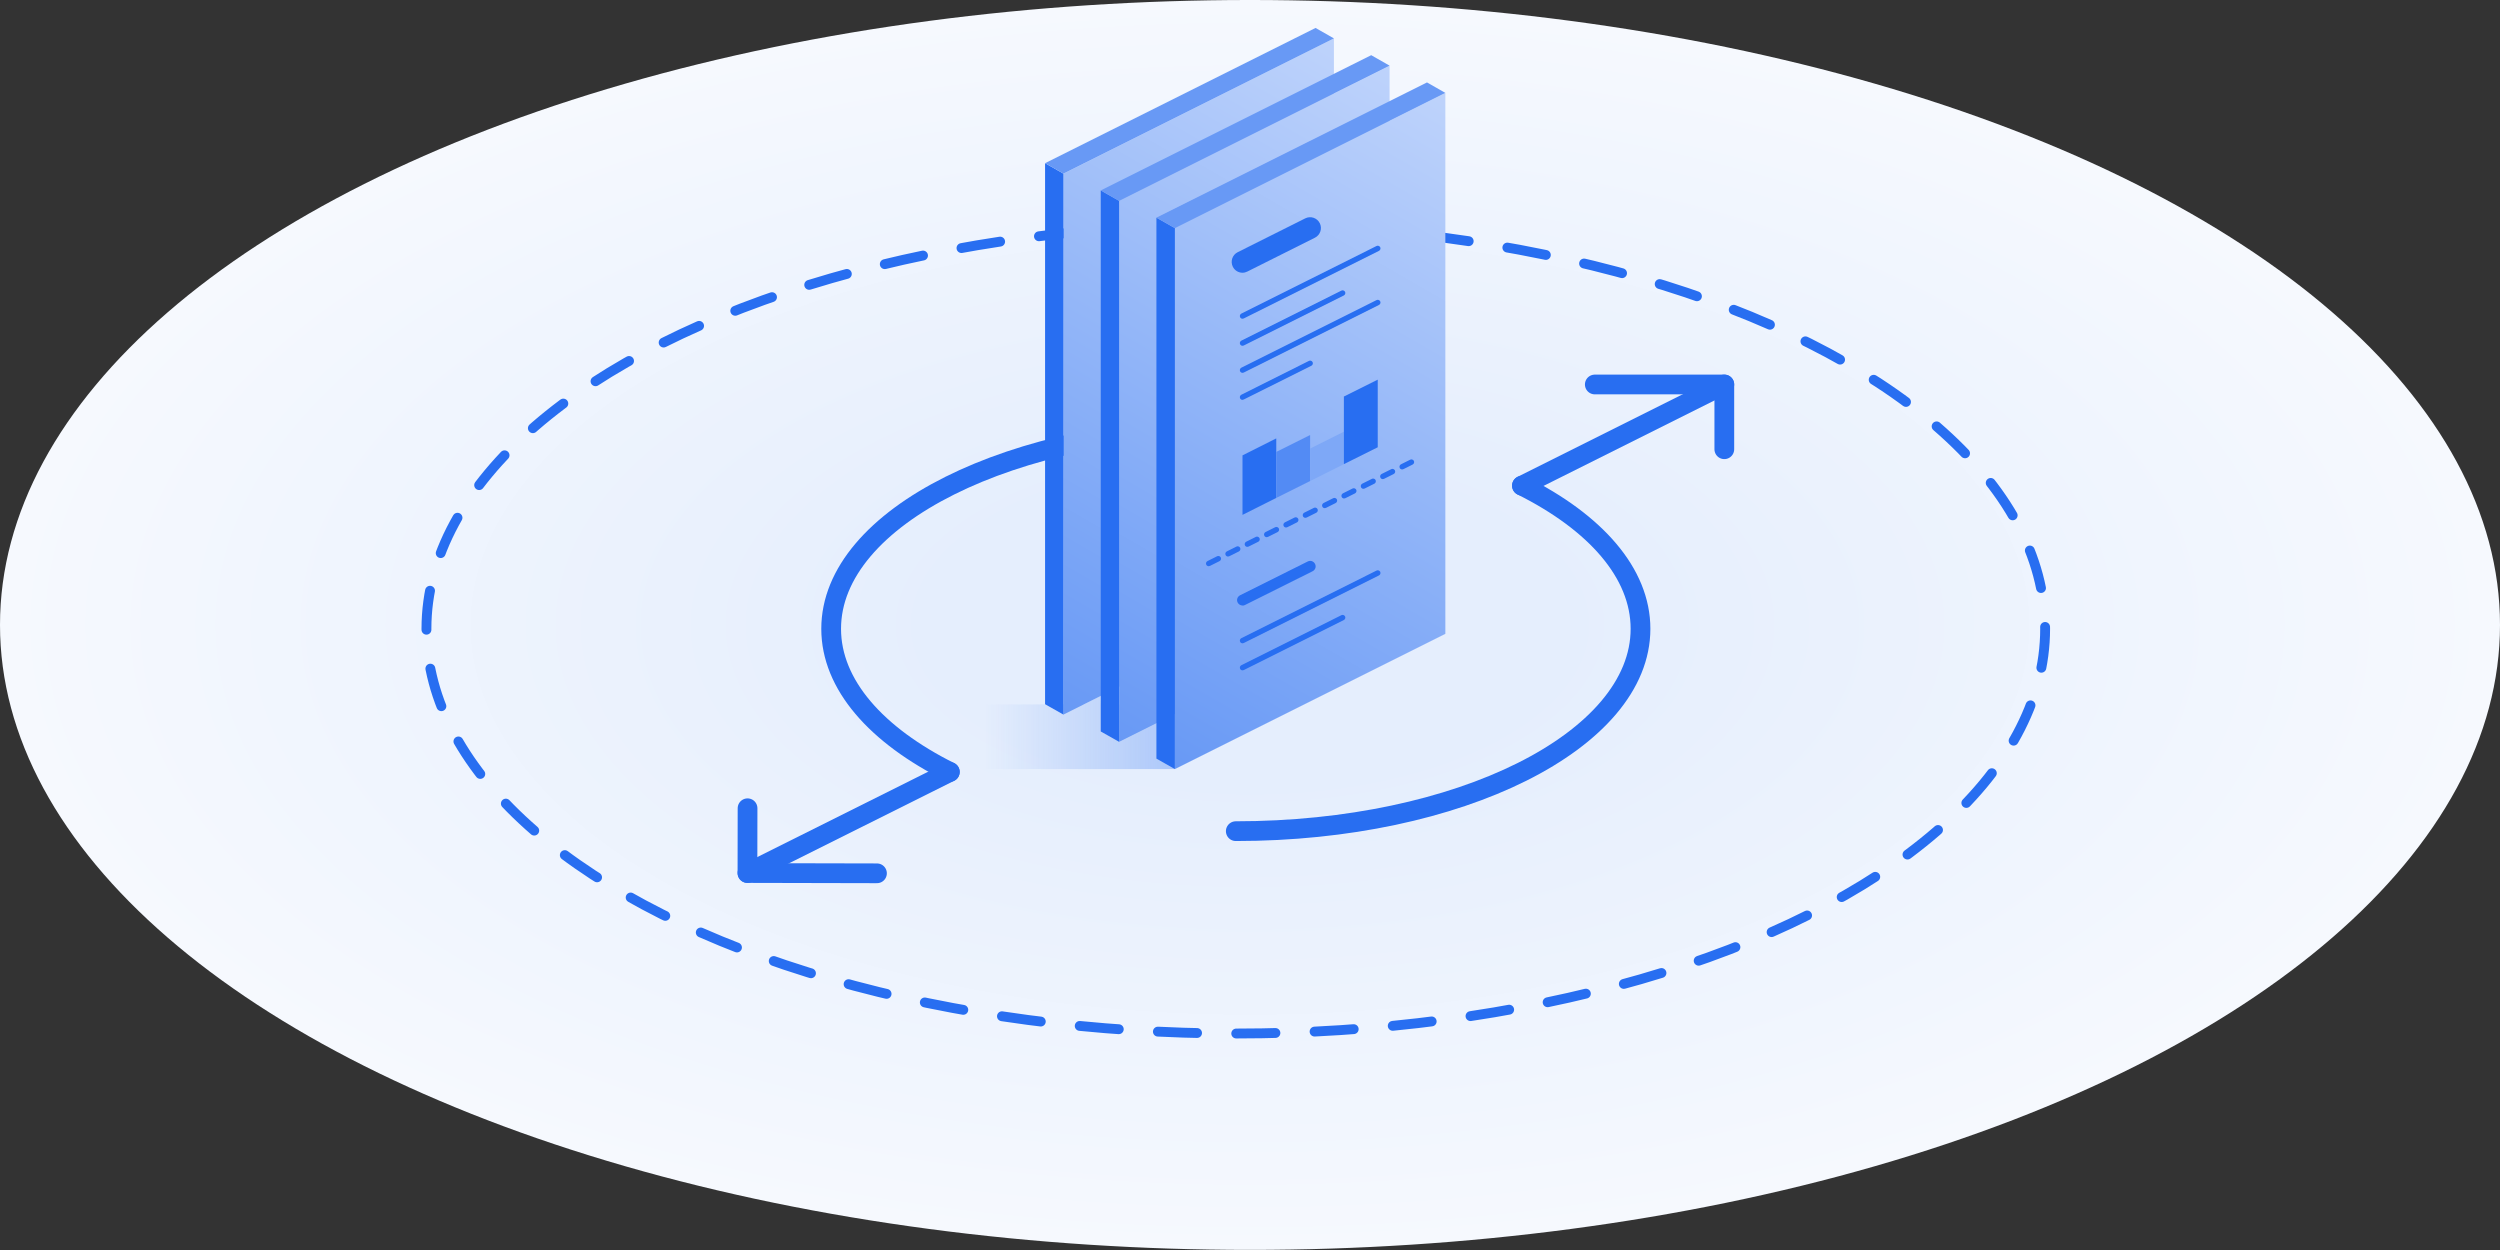 <?xml version="1.0" encoding="UTF-8"?><svg id="Layer_1" xmlns="http://www.w3.org/2000/svg" xmlns:xlink="http://www.w3.org/1999/xlink" viewBox="0 0 253.26 126.63"><rect x="0" y="0" width="253.26" height="126.63" fill="#333333" stroke="none"/><defs><style>.cls-1{fill:#6899f5;}.cls-2{fill:#7ea8f7;}.cls-3{fill:#538bf4;}.cls-4{fill:#286ef1;}.cls-5{fill:url(#New_Gradient_Swatch_5);}.cls-6{fill:url(#New_Gradient_Swatch_4);}.cls-7{stroke-width:2px;}.cls-7,.cls-8{fill:none;stroke:#286ef1;stroke-linecap:round;stroke-linejoin:round;}.cls-9{fill:url(#radial-gradient);}.cls-8{stroke-dasharray:0 0 3.97 3.97;}.cls-10{fill:url(#New_Gradient_Swatch_4-2);}.cls-11{fill:url(#New_Gradient_Swatch_4-3);}</style><radialGradient id="radial-gradient" cx="126.63" cy="63.31" fx="126.63" fy="63.31" r="126.34" gradientTransform="translate(0 31.66) scale(1 .5)" gradientUnits="userSpaceOnUse"><stop offset=".25" stop-color="#e5eefd"/><stop offset="1" stop-color="#f6f9fe"/></radialGradient><linearGradient id="New_Gradient_Swatch_5" x1="99.76" y1="74.19" x2="119.02" y2="74.19" gradientUnits="userSpaceOnUse"><stop offset="0" stop-color="#286ef1" stop-opacity="0"/><stop offset="1" stop-color="#286ef1" stop-opacity=".3"/></linearGradient><linearGradient id="New_Gradient_Swatch_4" x1="139.69" y1="6.52" x2="103.17" y2="69.76" gradientUnits="userSpaceOnUse"><stop offset="0" stop-color="#bed3fb"/><stop offset="1" stop-color="#6899f5"/></linearGradient><linearGradient id="New_Gradient_Swatch_4-2" x1="145.33" y1="9.28" x2="108.82" y2="72.52" xlink:href="#New_Gradient_Swatch_4"/><linearGradient id="New_Gradient_Swatch_4-3" x1="150.97" y1="12.04" x2="114.46" y2="75.28" xlink:href="#New_Gradient_Swatch_4"/></defs><ellipse class="cls-9" cx="126.63" cy="63.31" rx="126.63" ry="63.31"/><ellipse class="cls-8" cx="125.19" cy="63.7" rx="81.99" ry="41"/><path class="cls-7" d="m154.18,49.2c7.42,3.71,12.01,8.84,12.01,14.5,0,11.32-18.35,20.5-41,20.5"/><path class="cls-7" d="m96.22,78.2c-7.43-3.71-12.02-8.84-12.02-14.5,0-11.32,18.35-20.5,41-20.5"/><line class="cls-7" x1="96.22" y1="78.2" x2="75.72" y2="88.44"/><polyline class="cls-7" points="88.84 88.47 75.72 88.44 75.73 81.88"/><line class="cls-7" x1="174.68" y1="38.95" x2="154.18" y2="49.2"/><polyline class="cls-7" points="161.56 38.95 174.68 38.95 174.68 45.51"/><polygon class="cls-5" points="99.76 71.36 109.8 71.36 111.5 70.48 111.53 71.36 119.02 71.36 119.02 77.91 99.76 77.91 99.76 71.36"/><polygon class="cls-6" points="107.73 72.39 135.13 58.69 135.13 3.89 107.73 17.59 107.73 72.39"/><polygon class="cls-4" points="105.87 71.34 107.73 72.39 107.73 17.59 105.87 16.53 105.87 71.34"/><polygon class="cls-1" points="105.87 16.53 107.73 17.59 135.13 3.89 133.27 2.83 105.87 16.53"/><polygon class="cls-10" points="113.37 75.15 140.77 61.45 140.77 6.65 113.37 20.35 113.37 75.15"/><polygon class="cls-4" points="111.51 74.1 113.37 75.15 113.37 20.35 111.51 19.29 111.51 74.1"/><polygon class="cls-1" points="111.51 19.29 113.37 20.35 140.77 6.65 138.91 5.59 111.51 19.29"/><polygon class="cls-11" points="119.02 77.91 146.42 64.21 146.42 9.41 119.02 23.11 119.02 77.91"/><polygon class="cls-4" points="117.15 76.85 119.02 77.91 119.02 23.11 117.15 22.05 117.15 76.85"/><polygon class="cls-1" points="117.15 22.05 119.02 23.11 146.42 9.41 144.56 8.35 117.15 22.05"/><polygon class="cls-4" points="129.29 50.44 125.87 52.16 125.87 46.13 129.29 44.41 129.29 50.44"/><polygon class="cls-3" points="132.72 48.73 129.29 50.44 129.29 45.78 132.72 44.07 132.72 48.73"/><polygon class="cls-2" points="136.14 47.02 132.72 48.73 132.72 45.44 136.14 43.73 136.14 47.02"/><polygon class="cls-4" points="139.57 45.31 136.14 47.02 136.14 40.17 139.57 38.46 139.57 45.31"/><path class="cls-4" d="m125.87,27.63c-.4,0-.79-.22-.98-.61-.27-.54-.05-1.2.49-1.47l6.85-3.43c.54-.27,1.2-.05,1.47.49s.05,1.2-.49,1.47l-6.85,3.43c-.16.08-.32.12-.49.12Z"/><path class="cls-4" d="m125.87,32.29c-.1,0-.2-.06-.24-.15-.07-.14-.01-.3.12-.37l13.7-6.85c.13-.07.3-.01.37.12.07.14.01.3-.12.37l-13.7,6.85s-.08.03-.12.03Z"/><path class="cls-4" d="m125.87,35.03c-.1,0-.2-.06-.24-.15-.07-.14-.01-.3.12-.37l10.14-5.07c.13-.07.3-.01.37.12.07.14.01.3-.12.37l-10.14,5.07s-.08.03-.12.03Z"/><path class="cls-4" d="m125.87,37.77c-.1,0-.2-.06-.24-.15-.07-.14-.01-.3.12-.37l13.7-6.85c.13-.07.3-.01.37.12.07.14.01.3-.12.37l-13.7,6.85s-.08.03-.12.03Z"/><path class="cls-4" d="m125.87,40.51c-.1,0-.2-.06-.24-.15-.07-.14-.01-.3.12-.37l6.85-3.43c.13-.07.3-.01.37.12.07.14.01.3-.12.37l-6.85,3.42s-.08.03-.12.03Z"/><path class="cls-4" d="m125.87,61.34c-.2,0-.39-.11-.49-.3-.14-.27-.03-.6.25-.74l6.85-3.42c.27-.14.6-.03.74.25.14.27.03.6-.25.74l-6.85,3.42c-.08.04-.16.06-.24.06Z"/><path class="cls-4" d="m125.87,65.17c-.1,0-.2-.06-.24-.15-.07-.14-.01-.3.12-.37l13.7-6.85c.13-.07.3-.01.37.12.07.14.01.3-.12.37l-13.7,6.85s-.08.03-.12.03Z"/><path class="cls-4" d="m125.87,67.91c-.1,0-.2-.06-.24-.15-.07-.14-.01-.3.12-.37l10.14-5.07c.13-.07.3-.01.37.12.07.14.01.3-.12.37l-10.14,5.07s-.08.03-.12.03Z"/><path class="cls-4" d="m122.44,57.36c-.1,0-.2-.06-.24-.15-.07-.14-.01-.3.12-.37l.98-.49c.13-.07.3-.01.37.12.07.14.01.3-.12.37l-.98.49s-.08.03-.12.03Zm1.96-.98c-.1,0-.2-.06-.24-.15-.07-.14-.01-.3.12-.37l.98-.49c.13-.07.3-.01.37.12.07.14.01.3-.12.37l-.98.49s-.08.03-.12.03Zm1.96-.98c-.1,0-.2-.06-.24-.15-.07-.14-.01-.3.12-.37l.98-.49c.13-.07.3-.01.37.12.07.14.01.3-.12.37l-.98.49s-.08.03-.12.03Zm1.96-.98c-.1,0-.2-.06-.24-.15-.07-.14-.01-.3.12-.37l.98-.49c.13-.07.3-.01.37.12.07.14.01.3-.12.37l-.98.49s-.08.03-.12.03Zm1.96-.98c-.1,0-.2-.06-.24-.15-.07-.14-.01-.3.12-.37l.98-.49c.13-.07.3-.01.37.12.07.14.01.3-.12.37l-.98.49s-.08.03-.12.03Zm1.96-.98c-.1,0-.2-.06-.24-.15-.07-.14-.01-.3.12-.37l.98-.49c.13-.07.3-.01.37.12.07.14.01.3-.12.37l-.98.49s-.08.03-.12.03Zm1.96-.98c-.1,0-.2-.06-.24-.15-.07-.14-.01-.3.12-.37l.98-.49c.13-.07.3-.01.37.12.07.14.01.3-.12.37l-.98.49s-.08.03-.12.03Zm1.96-.98c-.1,0-.2-.06-.24-.15-.07-.14-.01-.3.12-.37l.98-.49c.13-.07.3-.01.37.12.07.14.01.3-.12.37l-.98.49s-.08.03-.12.03Zm1.96-.98c-.1,0-.2-.06-.24-.15-.07-.14-.01-.3.12-.37l.98-.49c.13-.07.3-.01.37.12.07.14.01.3-.12.37l-.98.49s-.08.03-.12.03Zm1.96-.98c-.1,0-.2-.06-.24-.15-.07-.14-.01-.3.12-.37l.98-.49c.13-.07.3-.01.37.12.07.14.01.3-.12.37l-.98.49s-.08.03-.12.03Zm1.96-.98c-.1,0-.2-.06-.24-.15-.07-.14-.01-.3.12-.37l.94-.47c.13-.07.3-.01.37.12.07.14.01.3-.12.37l-.94.47s-.08.03-.12.03Z"/></svg>